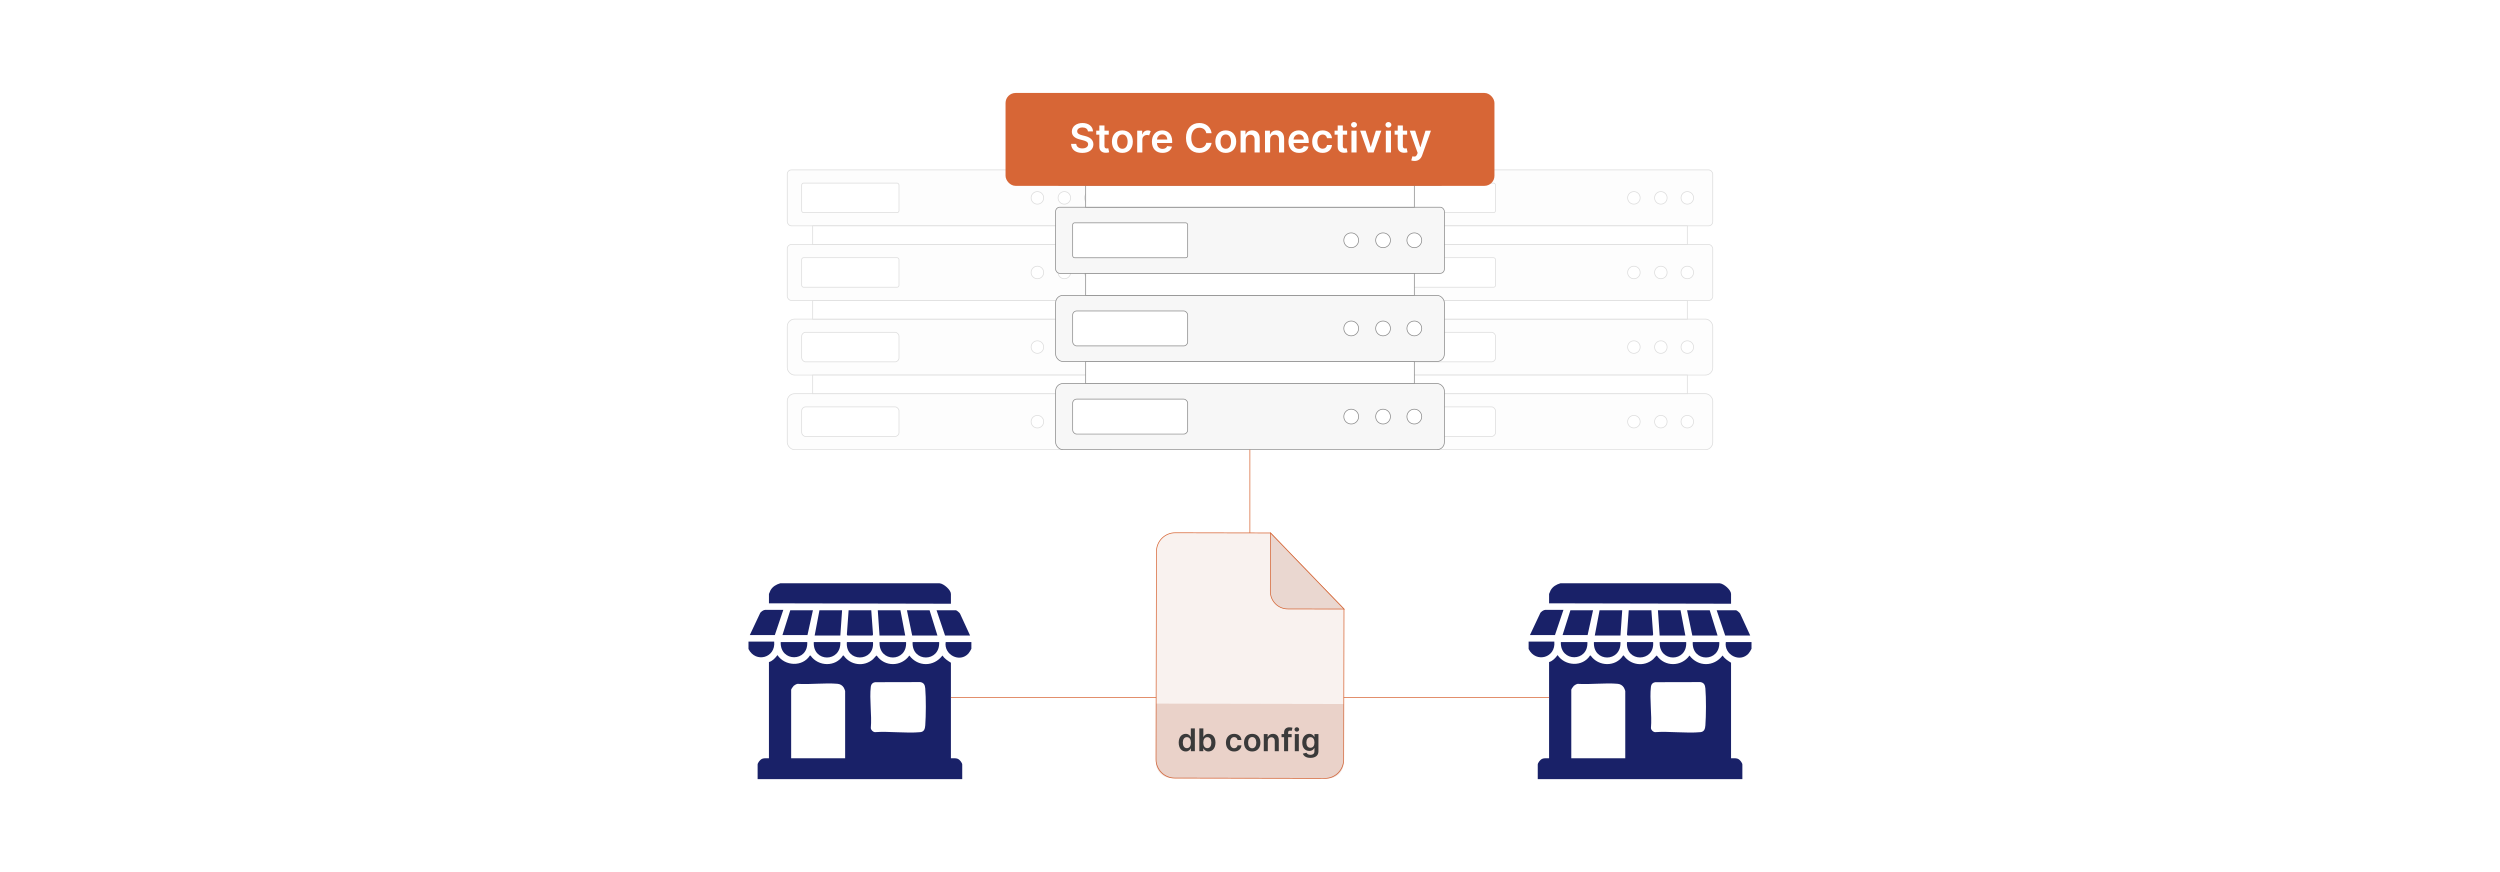 <?xml version="1.0" encoding="UTF-8"?>
<svg id="Layer_1" data-name="Layer 1" xmlns="http://www.w3.org/2000/svg" viewBox="0 0 860 300">
  <rect y="0" width="860" height="300" fill="#fff"/>
  <g>
    <g>
      <g>
        <path d="M323.223,200.65c1.403.119,3.894,2.27,3.894,3.668v3.369l-62.598-.15v-3.219c0-.083.438-1.095.534-1.263.735-1.288,1.981-2.003,3.36-2.405h54.811Z" fill="#192168"/>
        <path d="M257.48,220.712l8.836-.001c.594,5.558-6.342,7.529-8.836,2.546v-2.545Z" fill="#192168"/>
        <path d="M264.518,227.749c1.243-.355,2.18-1.395,2.92-2.395,2.585,3.845,8.632,4.13,11.16.15l.217.002c2.683,3.846,8.62,4.003,11.164-.002h.22c2.337,3.346,7.002,3.991,10.112,1.274.288-.252,1.073-1.276,1.27-1.276,2.703,3.971,8.49,3.89,11.233.005,2.974,3.942,8.402,3.916,11.381-.001.754,1.103,1.806,1.776,2.92,2.468v32.863c.886.025,1.798-.147,2.598.322.492.288,1.295,1.28,1.295,1.849v5.016h-70.385v-5.016c0-.569.804-1.561,1.295-1.849.801-.469,1.713-.297,2.598-.322v-33.087ZM301.02,234.672c-.842.155-1.358.671-1.462,1.533-.525,4.362.403,9.757,0,14.23.057.696.727,1.366,1.423,1.422,5.013-.354,10.646.46,15.585.004,1.333-.123,1.634-1.139,1.722-2.321.252-3.384.288-9.38-.001-12.738-.101-1.169-.476-1.969-1.724-2.169l-15.542.039ZM290.726,260.836v-23.131c0-.151-.357-.985-.474-1.173-.48-.777-1.236-1.223-2.141-1.303-4.38-.388-9.334.294-13.774.015-.353.055-1.012.42-1.287.66-.207.182-.894,1.184-.894,1.352v23.58h18.57Z" fill="#192168"/>
        <path d="M299.711,209.933l.604,8.311c.017.126-.155.373-.229.373h-8.536c-.075,0-.247-.247-.229-.373l.604-8.311h7.787Z" fill="#192168"/>
        <polygon points="309.745 209.933 311.392 218.616 302.556 218.616 301.957 209.933 309.745 209.933" fill="#192168"/>
        <polygon points="289.677 209.933 289.078 218.616 280.243 218.616 281.89 209.933 289.677 209.933" fill="#192168"/>
        <polygon points="319.778 209.933 322.474 218.616 313.788 218.616 311.991 209.933 319.778 209.933" fill="#192168"/>
        <path d="M333.706,218.616h-8.611l-2.92-8.684h6.664c.269,0,1.227.844,1.401,1.144l3.466,7.539Z" fill="#192168"/>
        <path d="M269.46,209.783l-2.92,8.684h-8.611l3.474-7.381c.202-.604,1.257-1.302,1.842-1.302h6.215Z" fill="#192168"/>
        <polygon points="279.644 209.933 277.772 218.466 269.161 218.466 271.856 209.933 279.644 209.933" fill="#192168"/>
        <path d="M311.692,220.862c.422,7.054-9.435,7.132-9.135,0h9.135Z" fill="#192168"/>
        <path d="M323.073,220.862c.352,7.091-9.504,7.085-9.135,0h9.135Z" fill="#192168"/>
        <path d="M289.078,220.862c.294,7.126-9.534,7.064-9.135,0h9.135Z" fill="#192168"/>
        <path d="M300.31,220.862c.619,7.058-9.622,7.081-8.985,0h8.985Z" fill="#192168"/>
        <path d="M334.155,220.862v2.321c0,.13-.8,1.378-.972,1.573-2.982,3.401-8.577.471-7.864-3.894h8.836Z" fill="#192168"/>
        <path d="M277.697,220.862c.37,6.976-9.417,6.975-9.135,0h9.135Z" fill="#192168"/>
      </g>
      <g>
        <path d="M591.588,200.65c1.403.119,3.894,2.27,3.894,3.668v3.369l-62.598-.15v-3.219c0-.083.438-1.095.534-1.263.735-1.288,1.981-2.003,3.36-2.405h54.811Z" fill="#192168"/>
        <path d="M525.845,220.712l8.836-.001c.594,5.558-6.342,7.529-8.836,2.546v-2.545Z" fill="#192168"/>
        <path d="M532.884,227.749c1.243-.355,2.18-1.395,2.92-2.395,2.585,3.845,8.632,4.13,11.16.15l.217.002c2.683,3.846,8.62,4.003,11.164-.002h.22c2.337,3.346,7.002,3.991,10.112,1.274.288-.252,1.073-1.276,1.27-1.276,2.703,3.971,8.49,3.89,11.233.005,2.974,3.942,8.402,3.916,11.381-.001.754,1.103,1.806,1.776,2.92,2.468v32.863c.886.025,1.798-.147,2.598.322.492.288,1.295,1.28,1.295,1.849v5.016h-70.385v-5.016c0-.569.804-1.561,1.295-1.849.801-.469,1.713-.297,2.598-.322v-33.087ZM569.385,234.672c-.842.155-1.358.671-1.462,1.533-.525,4.362.403,9.757,0,14.23.057.696.727,1.366,1.423,1.422,5.013-.354,10.646.46,15.585.004,1.333-.123,1.634-1.139,1.722-2.321.252-3.384.288-9.38-.001-12.738-.101-1.169-.476-1.969-1.724-2.169l-15.542.039ZM559.091,260.836v-23.131c0-.151-.357-.985-.474-1.173-.48-.777-1.236-1.223-2.141-1.303-4.38-.388-9.334.294-13.774.015-.353.055-1.012.42-1.287.66-.207.182-.894,1.184-.894,1.352v23.58h18.57Z" fill="#192168"/>
        <path d="M568.076,209.933l.604,8.311c.017.126-.155.373-.229.373h-8.536c-.075,0-.247-.247-.229-.373l.604-8.311h7.787Z" fill="#192168"/>
        <polygon points="578.11 209.933 579.757 218.616 570.922 218.616 570.323 209.933 578.11 209.933" fill="#192168"/>
        <polygon points="558.043 209.933 557.444 218.616 548.608 218.616 550.255 209.933 558.043 209.933" fill="#192168"/>
        <polygon points="588.144 209.933 590.839 218.616 582.153 218.616 580.356 209.933 588.144 209.933" fill="#192168"/>
        <path d="M602.071,218.616h-8.611l-2.92-8.684h6.664c.269,0,1.227.844,1.401,1.144l3.466,7.539Z" fill="#192168"/>
        <path d="M537.826,209.783l-2.92,8.684h-8.611l3.474-7.381c.202-.604,1.257-1.302,1.842-1.302h6.215Z" fill="#192168"/>
        <polygon points="548.009 209.933 546.137 218.466 537.526 218.466 540.222 209.933 548.009 209.933" fill="#192168"/>
        <path d="M580.057,220.862c.422,7.054-9.435,7.132-9.135,0h9.135Z" fill="#192168"/>
        <path d="M591.438,220.862c.352,7.091-9.504,7.085-9.135,0h9.135Z" fill="#192168"/>
        <path d="M557.444,220.862c.294,7.126-9.534,7.064-9.135,0h9.135Z" fill="#192168"/>
        <path d="M568.675,220.862c.619,7.058-9.622,7.081-8.985,0h8.985Z" fill="#192168"/>
        <path d="M602.52,220.862v2.321c0,.13-.8,1.378-.972,1.573-2.982,3.401-8.577.471-7.864-3.894h8.836Z" fill="#192168"/>
        <path d="M546.062,220.862c.37,6.976-9.417,6.975-9.135,0h9.135Z" fill="#192168"/>
      </g>
    </g>
    <g opacity=".3">
      <rect x="476.014" y="109.768" width="113.168" height="19.254" rx="2.53" ry="2.53" fill="#f7f7f7" stroke="#898989" stroke-miterlimit="10" stroke-width=".25"/>
      <rect x="480.974" y="114.309" width="33.477" height="10.171" rx="1.372" ry="1.372" fill="#fff" stroke="#898989" stroke-miterlimit="10" stroke-width=".25"/>
      <circle cx="571.334" cy="119.395" r="2.155" fill="#fff" stroke="#898989" stroke-miterlimit="10" stroke-width=".25"/>
      <rect x="476.014" y="84.105" width="113.168" height="19.254" rx="1.434" ry="1.434" fill="#f7f7f7" stroke="#898989" stroke-miterlimit="10" stroke-width=".25"/>
      <rect x="480.974" y="88.646" width="33.477" height="10.171" rx=".677" ry=".677" fill="#fff" stroke="#898989" stroke-miterlimit="10" stroke-width=".25"/>
      <circle cx="571.334" cy="93.731" r="2.155" fill="#fff" stroke="#898989" stroke-miterlimit="10" stroke-width=".25"/>
      <rect x="484.762" y="103.358" width="95.673" height="6.41" fill="#fff" stroke="#898989" stroke-miterlimit="10" stroke-width=".25"/>
      <rect x="476.014" y="135.431" width="113.168" height="19.254" rx="2.53" ry="2.53" fill="#f7f7f7" stroke="#898989" stroke-miterlimit="10" stroke-width=".25"/>
      <rect x="480.974" y="139.972" width="33.477" height="10.171" rx="1.372" ry="1.372" fill="#fff" stroke="#898989" stroke-miterlimit="10" stroke-width=".25"/>
      <circle cx="571.334" cy="145.058" r="2.155" fill="#fff" stroke="#898989" stroke-miterlimit="10" stroke-width=".25"/>
      <rect x="484.762" y="129.022" width="95.673" height="6.41" fill="#fff" stroke="#898989" stroke-miterlimit="10" stroke-width=".25"/>
      <rect x="476.014" y="58.441" width="113.168" height="19.254" rx="1.434" ry="1.434" fill="#f7f7f7" stroke="#898989" stroke-miterlimit="10" stroke-width=".25"/>
      <rect x="480.974" y="62.983" width="33.477" height="10.171" rx=".677" ry=".677" fill="#fff" stroke="#898989" stroke-miterlimit="10" stroke-width=".25"/>
      <circle cx="571.334" cy="68.068" r="2.155" fill="#fff" stroke="#898989" stroke-miterlimit="10" stroke-width=".25"/>
      <circle cx="562.061" cy="119.395" r="2.155" fill="#fff" stroke="#898989" stroke-miterlimit="10" stroke-width=".25"/>
      <circle cx="562.061" cy="93.731" r="2.155" fill="#fff" stroke="#898989" stroke-miterlimit="10" stroke-width=".25"/>
      <circle cx="562.061" cy="145.058" r="2.155" fill="#fff" stroke="#898989" stroke-miterlimit="10" stroke-width=".25"/>
      <circle cx="562.061" cy="68.068" r="2.155" fill="#fff" stroke="#898989" stroke-miterlimit="10" stroke-width=".25"/>
      <circle cx="580.435" cy="68.068" r="2.155" fill="#fff" stroke="#898989" stroke-miterlimit="10" stroke-width=".25"/>
      <circle cx="580.435" cy="93.731" r="2.155" fill="#fff" stroke="#898989" stroke-miterlimit="10" stroke-width=".25"/>
      <circle cx="580.435" cy="119.395" r="2.155" fill="#fff" stroke="#898989" stroke-miterlimit="10" stroke-width=".25"/>
      <circle cx="580.435" cy="145.058" r="2.155" fill="#fff" stroke="#898989" stroke-miterlimit="10" stroke-width=".25"/>
      <rect x="484.762" y="77.695" width="95.673" height="6.41" fill="#fff" stroke="#898989" stroke-miterlimit="10" stroke-width=".25"/>
    </g>
    <g opacity=".3">
      <rect x="270.818" y="109.768" width="113.168" height="19.254" rx="2.53" ry="2.53" fill="#f7f7f7" stroke="#898989" stroke-miterlimit="10" stroke-width=".25"/>
      <rect x="275.778" y="114.309" width="33.477" height="10.171" rx="1.372" ry="1.372" fill="#fff" stroke="#898989" stroke-miterlimit="10" stroke-width=".25"/>
      <circle cx="366.138" cy="119.395" r="2.155" fill="#fff" stroke="#898989" stroke-miterlimit="10" stroke-width=".25"/>
      <rect x="270.818" y="84.105" width="113.168" height="19.254" rx="1.434" ry="1.434" fill="#f7f7f7" stroke="#898989" stroke-miterlimit="10" stroke-width=".25"/>
      <rect x="275.778" y="88.646" width="33.477" height="10.171" rx=".677" ry=".677" fill="#fff" stroke="#898989" stroke-miterlimit="10" stroke-width=".25"/>
      <circle cx="366.138" cy="93.731" r="2.155" fill="#fff" stroke="#898989" stroke-miterlimit="10" stroke-width=".25"/>
      <rect x="279.565" y="103.358" width="95.673" height="6.41" fill="#fff" stroke="#898989" stroke-miterlimit="10" stroke-width=".25"/>
      <rect x="270.818" y="135.431" width="113.168" height="19.254" rx="2.53" ry="2.53" fill="#f7f7f7" stroke="#898989" stroke-miterlimit="10" stroke-width=".25"/>
      <rect x="275.778" y="139.972" width="33.477" height="10.171" rx="1.372" ry="1.372" fill="#fff" stroke="#898989" stroke-miterlimit="10" stroke-width=".25"/>
      <circle cx="366.138" cy="145.058" r="2.155" fill="#fff" stroke="#898989" stroke-miterlimit="10" stroke-width=".25"/>
      <rect x="279.565" y="129.022" width="95.673" height="6.41" fill="#fff" stroke="#898989" stroke-miterlimit="10" stroke-width=".25"/>
      <rect x="270.818" y="58.441" width="113.168" height="19.254" rx="1.434" ry="1.434" fill="#f7f7f7" stroke="#898989" stroke-miterlimit="10" stroke-width=".25"/>
      <rect x="275.778" y="62.983" width="33.477" height="10.171" rx=".677" ry=".677" fill="#fff" stroke="#898989" stroke-miterlimit="10" stroke-width=".25"/>
      <circle cx="366.138" cy="68.068" r="2.155" fill="#fff" stroke="#898989" stroke-miterlimit="10" stroke-width=".25"/>
      <circle cx="356.864" cy="119.395" r="2.155" fill="#fff" stroke="#898989" stroke-miterlimit="10" stroke-width=".25"/>
      <circle cx="356.864" cy="93.731" r="2.155" fill="#fff" stroke="#898989" stroke-miterlimit="10" stroke-width=".25"/>
      <circle cx="356.864" cy="145.058" r="2.155" fill="#fff" stroke="#898989" stroke-miterlimit="10" stroke-width=".25"/>
      <circle cx="356.864" cy="68.068" r="2.155" fill="#fff" stroke="#898989" stroke-miterlimit="10" stroke-width=".25"/>
      <circle cx="375.238" cy="68.068" r="2.155" fill="#fff" stroke="#898989" stroke-miterlimit="10" stroke-width=".25"/>
      <circle cx="375.238" cy="93.731" r="2.155" fill="#fff" stroke="#898989" stroke-miterlimit="10" stroke-width=".25"/>
      <circle cx="375.238" cy="119.395" r="2.155" fill="#fff" stroke="#898989" stroke-miterlimit="10" stroke-width=".25"/>
      <circle cx="375.238" cy="145.058" r="2.155" fill="#fff" stroke="#898989" stroke-miterlimit="10" stroke-width=".25"/>
      <rect x="279.565" y="77.695" width="95.673" height="6.41" fill="#fff" stroke="#898989" stroke-miterlimit="10" stroke-width=".25"/>
    </g>
    <g>
      <rect x="363.137" y="101.609" width="133.725" height="22.751" rx="2.53" ry="2.53" fill="#f7f7f7" stroke="#898989" stroke-miterlimit="10" stroke-width=".25"/>
      <rect x="368.999" y="106.975" width="39.559" height="12.019" rx="1.372" ry="1.372" fill="#fff" stroke="#898989" stroke-miterlimit="10" stroke-width=".25"/>
      <circle cx="475.772" cy="112.984" r="2.546" fill="#fff" stroke="#898989" stroke-miterlimit="10" stroke-width=".25"/>
      <rect x="363.137" y="71.283" width="133.725" height="22.751" rx="1.434" ry="1.434" fill="#f7f7f7" stroke="#898989" stroke-miterlimit="10" stroke-width=".25"/>
      <rect x="368.999" y="76.65" width="39.559" height="12.019" rx=".677" ry=".677" fill="#fff" stroke="#898989" stroke-miterlimit="10" stroke-width=".25"/>
      <circle cx="475.772" cy="82.659" r="2.546" fill="#fff" stroke="#898989" stroke-miterlimit="10" stroke-width=".25"/>
      <rect x="373.474" y="94.035" width="113.053" height="7.574" fill="#fff" stroke="#898989" stroke-miterlimit="10" stroke-width=".25"/>
      <rect x="363.137" y="131.934" width="133.725" height="22.751" rx="2.53" ry="2.53" fill="#f7f7f7" stroke="#898989" stroke-miterlimit="10" stroke-width=".25"/>
      <rect x="368.999" y="137.3" width="39.559" height="12.019" rx="1.372" ry="1.372" fill="#fff" stroke="#898989" stroke-miterlimit="10" stroke-width=".25"/>
      <circle cx="475.772" cy="143.309" r="2.546" fill="#fff" stroke="#898989" stroke-miterlimit="10" stroke-width=".25"/>
      <rect x="373.474" y="124.36" width="113.053" height="7.574" fill="#fff" stroke="#898989" stroke-miterlimit="10" stroke-width=".25"/>
      <rect x="363.137" y="40.958" width="133.725" height="22.751" rx="1.434" ry="1.434" fill="#f7f7f7" stroke="#898989" stroke-miterlimit="10" stroke-width=".25"/>
      <rect x="368.999" y="46.324" width="39.559" height="12.019" rx=".677" ry=".677" fill="#fff" stroke="#898989" stroke-miterlimit="10" stroke-width=".25"/>
      <circle cx="475.772" cy="52.334" r="2.546" fill="#fff" stroke="#898989" stroke-miterlimit="10" stroke-width=".25"/>
      <circle cx="464.815" cy="112.984" r="2.546" fill="#fff" stroke="#898989" stroke-miterlimit="10" stroke-width=".25"/>
      <circle cx="464.815" cy="82.659" r="2.546" fill="#fff" stroke="#898989" stroke-miterlimit="10" stroke-width=".25"/>
      <circle cx="464.815" cy="143.309" r="2.546" fill="#fff" stroke="#898989" stroke-miterlimit="10" stroke-width=".25"/>
      <circle cx="464.815" cy="52.334" r="2.546" fill="#fff" stroke="#898989" stroke-miterlimit="10" stroke-width=".25"/>
      <circle cx="486.526" cy="52.334" r="2.546" fill="#fff" stroke="#898989" stroke-miterlimit="10" stroke-width=".25"/>
      <circle cx="486.526" cy="82.659" r="2.546" fill="#fff" stroke="#898989" stroke-miterlimit="10" stroke-width=".25"/>
      <circle cx="486.526" cy="112.984" r="2.546" fill="#fff" stroke="#898989" stroke-miterlimit="10" stroke-width=".25"/>
      <circle cx="486.526" cy="143.309" r="2.546" fill="#fff" stroke="#898989" stroke-miterlimit="10" stroke-width=".25"/>
      <rect x="373.474" y="63.709" width="113.053" height="7.574" fill="#fff" stroke="#898989" stroke-miterlimit="10" stroke-width=".25"/>
    </g>
    <g>
      <rect x="345.908" y="31.978" width="168.184" height="31.953" rx="3.455" ry="3.455" fill="#d76636"/>
      <g>
        <path d="M372.363,43.85c-1.133,0-1.807.552-1.812,1.304-.01.835.879,1.182,1.699,1.377l.938.234c1.504.356,2.935,1.147,2.939,2.881-.005,1.763-1.397,2.959-3.794,2.959-2.329,0-3.809-1.118-3.882-3.106h1.782c.073,1.05.952,1.558,2.085,1.558,1.182,0,1.992-.571,1.997-1.426-.005-.776-.718-1.113-1.797-1.387l-1.138-.293c-1.645-.425-2.666-1.25-2.666-2.686-.005-1.768,1.572-2.949,3.672-2.949,2.129,0,3.569,1.196,3.603,2.886h-1.743c-.093-.85-.806-1.353-1.885-1.353Z" fill="#fff"/>
        <path d="M381.418,46.32h-1.48v3.877c0,.713.356.869.801.869.22,0,.42-.044.518-.068l.298,1.382c-.19.064-.537.161-1.04.176-1.328.039-2.353-.654-2.344-2.065v-4.17h-1.065v-1.367h1.065v-1.797h1.768v1.797h1.48v1.367Z" fill="#fff"/>
        <path d="M382.503,48.732c0-2.324,1.397-3.877,3.594-3.877s3.594,1.553,3.594,3.877c0,2.319-1.397,3.867-3.594,3.867s-3.594-1.548-3.594-3.867ZM387.899,48.727c0-1.372-.596-2.471-1.792-2.471-1.216,0-1.812,1.099-1.812,2.471s.596,2.456,1.812,2.456c1.196,0,1.792-1.084,1.792-2.456Z" fill="#fff"/>
        <path d="M391.196,44.953h1.714v1.25h.078c.273-.869.986-1.357,1.851-1.357.405,0,.742.107,1.006.273l-.547,1.465c-.19-.088-.41-.156-.698-.156-.923,0-1.636.669-1.636,1.616v4.409h-1.768v-7.5Z" fill="#fff"/>
        <path d="M396.256,48.747c0-2.314,1.401-3.892,3.55-3.892,1.846,0,3.428,1.157,3.428,3.789v.542h-5.225c.015,1.284.771,2.036,1.914,2.036.762,0,1.348-.332,1.587-.967l1.65.185c-.312,1.304-1.514,2.158-3.262,2.158-2.261,0-3.643-1.499-3.643-3.853ZM401.54,47.995c-.01-1.02-.693-1.763-1.709-1.763-1.055,0-1.763.806-1.816,1.763h3.525Z" fill="#fff"/>
        <path d="M414.968,45.827c-.21-1.196-1.162-1.885-2.378-1.885-1.636,0-2.788,1.255-2.788,3.511,0,2.295,1.162,3.511,2.783,3.511,1.196,0,2.153-.659,2.383-1.831l1.826.01c-.278,1.909-1.855,3.447-4.233,3.447-2.637,0-4.58-1.909-4.58-5.137,0-3.232,1.968-5.137,4.58-5.137,2.217,0,3.926,1.289,4.233,3.511h-1.826Z" fill="#fff"/>
        <path d="M418.072,48.732c0-2.324,1.397-3.877,3.594-3.877s3.594,1.553,3.594,3.877c0,2.319-1.397,3.867-3.594,3.867s-3.594-1.548-3.594-3.867ZM423.467,48.727c0-1.372-.596-2.471-1.792-2.471-1.216,0-1.812,1.099-1.812,2.471s.596,2.456,1.812,2.456c1.196,0,1.792-1.084,1.792-2.456Z" fill="#fff"/>
        <path d="M428.532,52.453h-1.768v-7.5h1.69v1.274h.088c.342-.835,1.113-1.372,2.236-1.372,1.548,0,2.573,1.025,2.568,2.822v4.775h-1.768v-4.502c0-1.001-.547-1.602-1.46-1.602-.933,0-1.587.625-1.587,1.709v4.394Z" fill="#fff"/>
        <path d="M436.927,52.453h-1.768v-7.5h1.69v1.274h.088c.342-.835,1.113-1.372,2.236-1.372,1.548,0,2.573,1.025,2.568,2.822v4.775h-1.768v-4.502c0-1.001-.547-1.602-1.46-1.602-.933,0-1.587.625-1.587,1.709v4.394Z" fill="#fff"/>
        <path d="M443.231,48.747c0-2.314,1.401-3.892,3.55-3.892,1.846,0,3.428,1.157,3.428,3.789v.542h-5.225c.015,1.284.771,2.036,1.914,2.036.762,0,1.348-.332,1.587-.967l1.65.185c-.312,1.304-1.514,2.158-3.262,2.158-2.261,0-3.643-1.499-3.643-3.853ZM448.515,47.995c-.01-1.02-.693-1.763-1.709-1.763-1.055,0-1.763.806-1.816,1.763h3.525Z" fill="#fff"/>
        <path d="M451.392,48.732c0-2.29,1.387-3.877,3.584-3.877,1.831,0,3.101,1.069,3.223,2.695h-1.69c-.137-.723-.659-1.27-1.509-1.27-1.089,0-1.816.908-1.816,2.422,0,1.533.713,2.456,1.816,2.456.776,0,1.357-.464,1.509-1.27h1.69c-.127,1.592-1.328,2.71-3.213,2.71-2.241,0-3.594-1.597-3.594-3.867Z" fill="#fff"/>
        <path d="M463.409,46.32h-1.48v3.877c0,.713.356.869.801.869.22,0,.42-.044.518-.068l.298,1.382c-.19.064-.537.161-1.04.176-1.328.039-2.353-.654-2.344-2.065v-4.17h-1.065v-1.367h1.065v-1.797h1.768v1.797h1.48v1.367Z" fill="#fff"/>
        <path d="M464.759,42.932c0-.532.459-.962,1.025-.962.561,0,1.02.43,1.02.962,0,.527-.459.957-1.02.957-.566,0-1.025-.43-1.025-.957ZM464.896,44.953h1.768v7.5h-1.768v-7.5Z" fill="#fff"/>
        <path d="M472.512,52.453h-1.953l-2.671-7.5h1.885l1.724,5.571h.078l1.728-5.571h1.88l-2.671,7.5Z" fill="#fff"/>
        <path d="M476.59,42.932c0-.532.459-.962,1.025-.962.561,0,1.02.43,1.02.962,0,.527-.459.957-1.02.957-.566,0-1.025-.43-1.025-.957ZM476.727,44.953h1.768v7.5h-1.768v-7.5Z" fill="#fff"/>
        <path d="M484.06,46.32h-1.48v3.877c0,.713.356.869.801.869.22,0,.42-.044.518-.068l.298,1.382c-.19.064-.537.161-1.04.176-1.328.039-2.353-.654-2.344-2.065v-4.17h-1.065v-1.367h1.065v-1.797h1.768v1.797h1.48v1.367Z" fill="#fff"/>
        <path d="M485.469,55.173l.41-1.416c.771.225,1.284.156,1.616-.669l.176-.478-2.72-7.656h1.875l1.728,5.664h.078l1.733-5.664h1.88l-3.027,8.477c-.42,1.182-1.27,1.943-2.637,1.943-.518,0-.913-.117-1.113-.2Z" fill="#fff"/>
      </g>
    </g>
    <line x1="429.958" y1="154.685" x2="429.958" y2="183.34" fill="none" stroke="#d76636" stroke-miterlimit="10" stroke-width=".25"/>
    <line x1="327.116" y1="239.938" x2="532.884" y2="239.938" fill="none" stroke="#d76636" stroke-miterlimit="10" stroke-width=".25"/>
    <g>
      <g>
        <path d="M455.748,267.772l-51.635-.112c-3.568-.008-6.454-2.907-6.447-6.475l.155-71.469c.008-3.568,2.906-6.455,6.475-6.447l32.747.071,25.292,26.181-.112,51.804c-.008,3.568-2.907,6.455-6.475,6.447Z" fill="#f9f2ef" stroke="#d76636" stroke-miterlimit="10" stroke-width=".25"/>
        <g opacity=".2">
          <path d="M397.68,242.111h64.557v20.223c0,2.971-2.412,5.383-5.383,5.383h-53.791c-2.971,0-5.383-2.412-5.383-5.383v-20.223h0Z" transform="translate(.553 -.931) rotate(.124)" fill="#ad5131"/>
        </g>
        <path d="M437.043,183.34l-.043,20.114c-.007,3.318,2.677,6.015,5.995,6.022l19.341.045-25.292-26.181Z" fill="#d6d6d6"/>
        <g>
          <path d="M405.475,255.468c0-1.961,1.068-3.025,2.428-3.025,1.038,0,1.471.624,1.681,1.05h.058v-2.934h1.39v7.844h-1.363v-.927h-.085c-.218.429-.674,1.03-1.685,1.03-1.387,0-2.424-1.099-2.424-3.038ZM409.668,255.46c0-1.141-.49-1.88-1.383-1.88-.923,0-1.398.785-1.398,1.88,0,1.103.482,1.907,1.398,1.907.885,0,1.383-.766,1.383-1.907Z" fill="#3a3a3a"/>
          <path d="M412.568,250.558h1.387v2.934h.058c.21-.426.643-1.05,1.681-1.05,1.359,0,2.428,1.065,2.428,3.025,0,1.938-1.038,3.038-2.424,3.038-1.011,0-1.467-.601-1.685-1.03h-.081v.927h-1.364v-7.844ZM415.31,257.368c.915,0,1.398-.804,1.398-1.907,0-1.095-.475-1.88-1.398-1.88-.893,0-1.383.739-1.383,1.88s.498,1.907,1.383,1.907Z" fill="#3a3a3a"/>
          <path d="M421.719,255.483c0-1.796,1.088-3.041,2.812-3.041,1.436,0,2.432.839,2.527,2.114h-1.325c-.107-.567-.517-.996-1.184-.996-.854,0-1.425.713-1.425,1.9,0,1.203.559,1.926,1.425,1.926.609,0,1.065-.364,1.184-.996h1.325c-.099,1.248-1.042,2.126-2.52,2.126-1.758,0-2.819-1.252-2.819-3.033Z" fill="#3a3a3a"/>
          <path d="M427.94,255.483c0-1.823,1.096-3.041,2.819-3.041s2.819,1.218,2.819,3.041c0,1.819-1.096,3.033-2.819,3.033s-2.819-1.214-2.819-3.033ZM432.173,255.48c0-1.076-.468-1.938-1.406-1.938-.954,0-1.421.861-1.421,1.938s.467,1.927,1.421,1.927c.938,0,1.406-.851,1.406-1.927Z" fill="#3a3a3a"/>
          <path d="M436.13,258.402h-1.387v-5.883h1.325v1h.069c.269-.655.873-1.076,1.754-1.076,1.214,0,2.019.805,2.015,2.214v3.746h-1.387v-3.531c0-.785-.429-1.256-1.145-1.256-.731,0-1.245.49-1.245,1.341v3.447Z" fill="#3a3a3a"/>
          <path d="M444.33,253.591h-1.222v4.811h-1.387v-4.811h-.869v-1.072h.869v-.555c0-1.188.815-1.773,1.839-1.773.478,0,.873.1,1.053.161l-.279,1.072c-.115-.035-.299-.085-.518-.085-.517,0-.708.256-.708.716v.463h1.222v1.072Z" fill="#3a3a3a"/>
          <path d="M445.307,250.934c0-.418.359-.755.804-.755.44,0,.801.337.801.755,0,.414-.36.75-.801.75-.444,0-.804-.337-.804-.75ZM445.413,252.519h1.387v5.883h-1.387v-5.883Z" fill="#3a3a3a"/>
          <path d="M448.184,259.244l1.249-.302c.168.322.536.716,1.371.716.789,0,1.363-.356,1.363-1.199v-1.114h-.069c-.214.433-.685.973-1.692.973-1.355,0-2.425-.957-2.425-2.876,0-1.935,1.069-2.999,2.429-2.999,1.038,0,1.478.624,1.688,1.05h.077v-.973h1.367v5.979c0,1.482-1.172,2.21-2.762,2.21-1.497,0-2.344-.663-2.597-1.463ZM452.175,255.434c0-1.114-.49-1.853-1.383-1.853-.923,0-1.397.785-1.397,1.853,0,1.084.482,1.796,1.397,1.796.885,0,1.383-.674,1.383-1.796Z" fill="#3a3a3a"/>
        </g>
      </g>
      <path d="M437.043,183.34l-.043,20.114c-.007,3.318,2.677,6.015,5.995,6.022l19.341.045-25.292-26.181Z" fill="#ead7d0" stroke="#d76636" stroke-miterlimit="10" stroke-width=".25"/>
    </g>
  </g>
</svg>